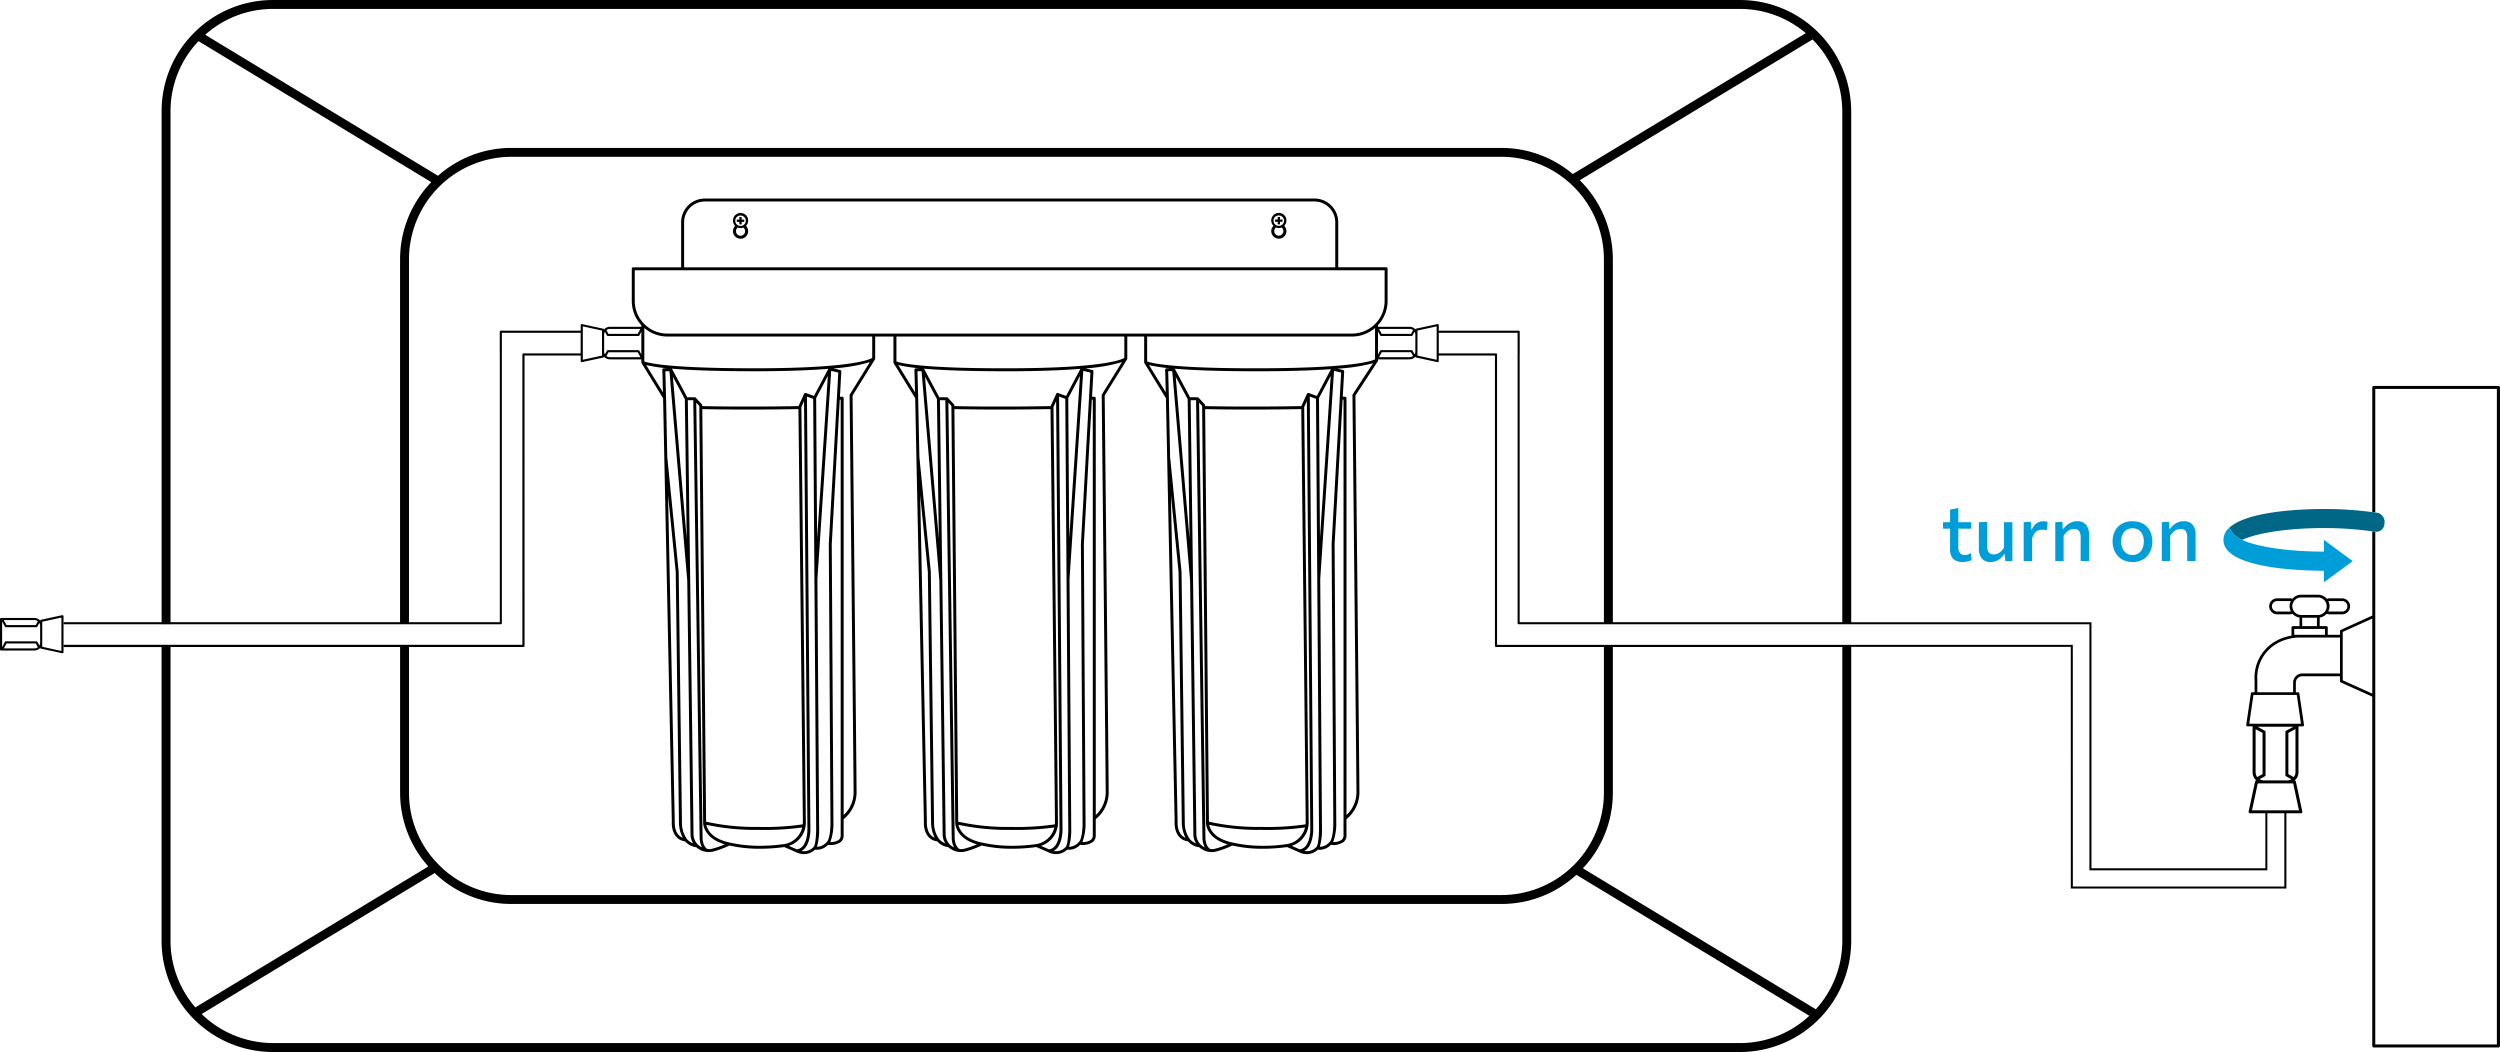 <?xml version="1.0" encoding="UTF-8"?> <svg xmlns="http://www.w3.org/2000/svg" xmlns:xlink="http://www.w3.org/1999/xlink" width="464.338" height="195.39" viewBox="0 0 464.338 195.39"><defs><clipPath id="clip-path"><rect id="Rectangle_42" data-name="Rectangle 42" width="464.338" height="195.39" transform="translate(0 0)" fill="none"></rect></clipPath></defs><g id="XMLID_00000072247258131463272350000015649522127418225814_" clip-path="url(#clip-path)"><path id="Path_674" data-name="Path 674" d="M-53.9,59.938a3.167,3.167,0,0,0,.725.492,4,4,0,0,1-.445-1.841L-54.8-22.636h-1.006c.069,5.191,1.058,79.52,1.058,80.7a2.82,2.82,0,0,0,.842,1.868l0,0S-53.906,59.935-53.9,59.938Z" transform="translate(230.391 96.974)" fill="none"></path><path id="Path_675" data-name="Path 675" d="M-51.339,60.654a15.769,15.769,0,0,0,2.355-.813c-4.019-1.159-4.033-3.885-4.03-4.007l-.715-77.422-.565-.617,1.176,80.784c0,.028-.026,1.623.933,2.131A2.455,2.455,0,0,0-51.339,60.654Z" transform="translate(230.439 96.988)" fill="none"></path><path id="Path_676" data-name="Path 676" d="M-34.179,56.86l-.628-79.329-.493,1.086c.028,2.474.8,72.974.829,76.9a4.557,4.557,0,0,1-3.143,4.6l1.5.651C-34.057,60.479-34.177,56.9-34.179,56.86Z" transform="translate(230.971 96.98)" fill="none"></path><path id="Path_677" data-name="Path 677" d="M-48.146,57.077a24.83,24.83,0,0,0,5.315.608,31.528,31.528,0,0,0,4.818-.32s.007,0,.01,0v0a4.1,4.1,0,0,0,3.329-3.082,52.6,52.6,0,0,1-8.16.447,43.27,43.27,0,0,1-9.641-.945c.159.778.9,2.569,4.318,3.292v0S-48.15,57.076-48.146,57.077Z" transform="translate(230.497 99.409)" fill="none"></path><path id="Path_678" data-name="Path 678" d="M-55.828,59.038a2.867,2.867,0,0,0,1.141.8,3.054,3.054,0,0,1-.491-1.615c0-.672-.324-25.31-.614-47.232L-59.1-27.856h-.758l.13,4.929h0v0L-59.5-11.89l2.118,21.275.606,46.543a5.168,5.168,0,0,0,.933,3.094l-.006.005C-55.842,59.033-55.832,59.032-55.828,59.038Z" transform="translate(230.262 96.808)" fill="none"></path><path id="Path_679" data-name="Path 679" d="M-60.03-28.372h.682a28.218,28.218,0,0,1-3.955-.592L-60.2-23.9l-.11-4.184a.277.277,0,0,1,.078-.2A.273.273,0,0,1-60.03-28.372Z" transform="translate(230.152 96.773)" fill="none"></path><path id="Path_680" data-name="Path 680" d="M-32.713-22.886l.182,26.043,2-30.176Z" transform="translate(231.127 96.835)" fill="none"></path><path id="Path_681" data-name="Path 681" d="M-33.127,60.378c.008-.008.02-.009.028-.017l0-.005c.28-.223.474-1.876.479-3.281l-.555-79.954-1.156-.42.636,80.171c.006.142.115,3.267-1.64,4.227A2.4,2.4,0,0,0-33.127,60.378Z" transform="translate(231.043 96.953)" fill="none"></path><path id="Path_682" data-name="Path 682" d="M-55.936,3.267c-.183-13.82-.332-25.046-.345-25.974l-2.22-4.147Z" transform="translate(230.305 96.84)" fill="none"></path><path id="Path_683" data-name="Path 683" d="M-44.69-20.956c-4.541,0-7.611-.063-8.517-.085l.708,76.629a41.582,41.582,0,0,0,9.688.973,49.362,49.362,0,0,0,8.253-.473,5.739,5.739,0,0,0,.031-.61c-.025-3.819-.757-70.5-.823-76.523C-38.868-20.979-42.033-20.956-44.69-20.956Z" transform="translate(230.474 97.025)" fill="none"></path><path id="Path_684" data-name="Path 684" d="M28.532-40.33v-5.7H-110.743v5.7a6.062,6.062,0,0,0,6.056,6.056H22.477A6.063,6.063,0,0,0,28.532-40.33Z" transform="translate(228.64 96.229)" fill="none"></path><path id="Path_685" data-name="Path 685" d="M-110.019-34.554l.475-.917h-5.648a1.009,1.009,0,0,0-.649.222l.38.7h5.443Z" transform="translate(228.478 96.565)" fill="none"></path><path id="Path_686" data-name="Path 686" d="M-115.193-30.352h5.669l-.5-.925h-5.433l-.387.7,0,0A1,1,0,0,0-115.193-30.352Z" transform="translate(228.478 96.699)" fill="none"></path><path id="Path_687" data-name="Path 687" d="M-115.734-31.452a.2.2,0,0,1,.173-.1h5.667a.2.2,0,0,1,.174.1l.375.691v-4.213l-.377.7a.183.183,0,0,1-.174.095h-5.665a.183.183,0,0,1-.174-.095l-.38-.7a1.241,1.241,0,0,0-.142.554v3.1a1.069,1.069,0,0,0,.14.548Z" transform="translate(228.465 96.581)" fill="none"></path><path id="Path_688" data-name="Path 688" d="M-88.9-27.839c-7.339,0-12.1-.218-15.188-.482a.271.271,0,0,1,.071.074l2.8,5.24h1.392a.274.274,0,0,1,.2.09l1.126,1.23a.271.271,0,0,1,.072.184v.143c1.367.033,8.281.174,17.88,0,0,0,0,0,0-.006l1.036-2.278a.275.275,0,0,1,.346-.144l1.483.539,2.652-5.037c-3.081.252-7.237.434-12.859.449Z" transform="translate(228.853 96.793)" fill="none"></path><path id="Path_689" data-name="Path 689" d="M-78.092-22.886l.181,26.046,2-30.179Z" transform="translate(229.681 96.835)" fill="none"></path><path id="Path_690" data-name="Path 690" d="M-30.774,59.613l-.005-.006c.555-.422.737-2.485.719-3.686L-30.37,4.238-28.6-27.6l-1.323-.319-2.558,38.674.323,46.471a11.29,11.29,0,0,1-.4,3.254,2.388,2.388,0,0,0,1.748-.834A.279.279,0,0,1-30.774,59.613Z" transform="translate(231.131 96.806)" fill="none"></path><path id="Path_691" data-name="Path 691" d="M-102.036,58.074a6.356,6.356,0,0,1-.683-2.845l-.6-46.523-1.424-14.289,1.251,60.7C-103.506,55.241-103.639,57.467-102.036,58.074Z" transform="translate(228.832 97.518)" fill="none"></path><path id="Path_692" data-name="Path 692" d="M-56.657,58.074a6.356,6.356,0,0,1-.683-2.845l-.6-46.523L-59.368-5.586l1.251,60.7C-58.127,55.241-58.26,57.467-56.657,58.074Z" transform="translate(230.277 97.518)" fill="none"></path><path id="Path_693" data-name="Path 693" d="M-63.644-29.474c.7.267,4.524,1.331,21.3,1.266,17.047-.046,20.489-1.593,21.03-1.923V-34.1h-42.33v4.628Z" transform="translate(230.141 96.609)" fill="none"></path><path id="Path_694" data-name="Path 694" d="M-73.6,55.061h-.013v-77.8l-.17-.007L-75.275,4.086l.312,51.664a9.754,9.754,0,0,1-.578,3.671,2.48,2.48,0,0,0,1.581-.413,1.034,1.034,0,0,0,.344-.839c-.008-1.693,0-2.8,0-3.054C-73.617,55.091-73.605,55.081-73.6,55.061Z" transform="translate(229.762 96.971)" fill="none"></path><path id="Path_695" data-name="Path 695" d="M-68.224-29.5a30.525,30.525,0,0,1-6.75,1.16l1.249.3a.276.276,0,0,1,.211.284l-.259,4.675.427.019a.277.277,0,0,1,.264.276v77.41a5.779,5.779,0,0,0,1.848-4.136c0-2.993-.735-73.137-.742-73.846a.281.281,0,0,1,.041-.149Z" transform="translate(229.78 96.756)" fill="none"></path><path id="Path_696" data-name="Path 696" d="M-119.487-35.2a.22.22,0,0,1,.079-.158.194.194,0,0,1,.158-.032l3.955.854a.186.186,0,0,1,.142.142,1.422,1.422,0,0,1,1.092-.49h5.835v-.309A6.574,6.574,0,0,1-110-39.678v-5.977a.275.275,0,0,1,.276-.276h8.891V-54.3a4.412,4.412,0,0,1,4.406-4.406H16.805A4.411,4.411,0,0,1,21.211-54.3v8.371H30.1a.275.275,0,0,1,.276.276v5.977A6.574,6.574,0,0,1,28.6-35.188v.33l.017-.022h5.838a1.422,1.422,0,0,1,1.092.49.186.186,0,0,1,.142-.142l3.955-.854a.194.194,0,0,1,.158.032.22.22,0,0,1,.079.158v1.034H50.5v-.005h4.227a.165.165,0,0,1,.136.07.192.192,0,0,1,.055.133v4.224h-.01V19.985H70.557v-67.4a19.031,19.031,0,0,0-6.39-14.207,19,19,0,0,0-12.648-4.83H-132.362a19.049,19.049,0,0,0-19.016,19.038v67.4h16.865V-29.738h-.01v-4.224a.2.2,0,0,1,.055-.132.163.163,0,0,1,.136-.071h4.226v.005h10.618V-35.2Z" transform="translate(227.346 95.579)" fill="none"></path><path id="Path_697" data-name="Path 697" d="M194.325,14.47a1.969,1.969,0,0,1-.238.941.948.948,0,0,0,.21.051h2.367a.975.975,0,0,0,0-1.95H194.3a1,1,0,0,0-.187.045A2.128,2.128,0,0,1,194.325,14.47Z" transform="translate(238.353 98.126)" fill="none"></path><path id="Path_698" data-name="Path 698" d="M187.224,14.47a1.889,1.889,0,0,1,.237-.916.923.923,0,0,0-.171-.042h-2.367a.975.975,0,1,0,0,1.95h2.367a.9.9,0,0,0,.176-.043A1.962,1.962,0,0,1,187.224,14.47Z" transform="translate(238.03 98.126)" fill="none"></path><path id="Path_699" data-name="Path 699" d="M204.254.341a1.528,1.528,0,0,1-1.592,1.521l-.11-.014V97.086h22.585V-24.668H202.551V-1.714c.157.024.326.041.481.066A1.748,1.748,0,0,1,204.254.341Z" transform="translate(238.623 96.91)" fill="none"></path><path id="Path_700" data-name="Path 700" d="M192.458,16.117a1.628,1.628,0,0,0-.067-3.254H189.27a1.628,1.628,0,0,0-.067,3.254Z" transform="translate(238.147 98.106)" fill="none"></path><path id="Path_701" data-name="Path 701" d="M-28.223,55.061h-.012v-77.8l-.17-.007L-29.894,4.086l.312,51.664a9.775,9.775,0,0,1-.578,3.671,2.486,2.486,0,0,0,1.581-.413,1.034,1.034,0,0,0,.344-.839c-.008-1.693,0-2.8,0-3.054C-28.237,55.091-28.226,55.081-28.223,55.061Z" transform="translate(231.208 96.971)" fill="none"></path><rect id="Rectangle_41" data-name="Rectangle 41" width="2.743" height="1.561" transform="translate(427.595 114.735)" fill="none"></rect><path id="Path_702" data-name="Path 702" d="M-217.4,18.034V21.91l3.56.775v-6.2l-3.56.775Z" transform="translate(225.242 98.221)" fill="none"></path><path id="Path_703" data-name="Path 703" d="M-223.92,20.875h5.664a.183.183,0,0,1,.174.095l.38.7a1.241,1.241,0,0,0,.142-.554v-3.1a1.069,1.069,0,0,0-.14-.548l-.382.69a.2.2,0,0,1-.173.1h-5.668a.2.2,0,0,1-.174-.1l-.52-.96v4.759l.047-.095.475-.886A.183.183,0,0,1-223.92,20.875Z" transform="translate(225.012 98.243)" fill="none"></path><path id="Path_704" data-name="Path 704" d="M-223.814,17.868h5.433l.387-.7,0,0a1.007,1.007,0,0,0-.649-.222h-5.669Z" transform="translate(225.022 98.236)" fill="none"></path><path id="Path_705" data-name="Path 705" d="M-223.82,21.144l-.475.917h5.648A1.009,1.009,0,0,0-218,21.84l-.38-.7h-5.443Z" transform="translate(225.022 98.369)" fill="none"></path><path id="Path_706" data-name="Path 706" d="M193.673,18.523h-5.707v1.093h5.707Z" transform="translate(238.158 98.286)" fill="none"></path><path id="Path_707" data-name="Path 707" d="M16.908,55.061h-.013v-77.8l-.17-.007L15.236,4.086l.312,51.664a9.775,9.775,0,0,1-.578,3.671,2.491,2.491,0,0,0,1.582-.413,1.034,1.034,0,0,0,.344-.839c-.008-1.693,0-2.8,0-3.054C16.9,55.091,16.906,55.081,16.908,55.061Z" transform="translate(232.646 96.971)" fill="none"></path><path id="Path_708" data-name="Path 708" d="M22.345-29.3a33.233,33.233,0,0,1-6.6,1.005l1.034.249a.276.276,0,0,1,.211.284l-.26,4.674.427.019a.277.277,0,0,1,.264.276v77.41a5.779,5.779,0,0,0,1.848-4.136c0-2.993-.735-73.137-.742-73.846a.281.281,0,0,1,.044-.154Z" transform="translate(232.671 96.762)" fill="none"></path><path id="Path_709" data-name="Path 709" d="M33.706-35.931l-3.56.775V-30.5l3.56.775Z" transform="translate(233.13 96.551)" fill="none"></path><path id="Path_710" data-name="Path 710" d="M-22.844-29.5a30.525,30.525,0,0,1-6.75,1.16l1.249.3a.276.276,0,0,1,.211.284l-.259,4.675.427.019a.276.276,0,0,1,.263.276v77.41a5.779,5.779,0,0,0,1.848-4.136c0-2.993-.735-73.137-.742-73.846a.281.281,0,0,1,.041-.149Z" transform="translate(231.226 96.756)" fill="none"></path><path id="Path_711" data-name="Path 711" d="M-11.525,58.074a6.356,6.356,0,0,1-.683-2.845l-.6-46.523L-14.236-5.586l1.251,60.7C-12.995,55.241-13.128,57.467-11.525,58.074Z" transform="translate(231.715 97.518)" fill="none"></path><path id="Path_712" data-name="Path 712" d="M-145.867-61.083-189.1-87.27a18.832,18.832,0,0,0-5.2,13.05V20.647h42.64v-67.4A20.614,20.614,0,0,1-145.867-61.083Z" transform="translate(225.978 94.915)" fill="none"></path><path id="Path_713" data-name="Path 713" d="M181.307,45.469l.99-.548V37.265l-1.289-.69v7.971a1.593,1.593,0,0,0,.29.914C181.307,45.46,181.3,45.464,181.307,45.469Z" transform="translate(237.936 98.861)" fill="none"></path><path id="Path_714" data-name="Path 714" d="M59.36-61.426A20.683,20.683,0,0,1,65.5-46.739v67.4h42.619V-74.211A19.1,19.1,0,0,0,102.6-87.574Z" transform="translate(234.06 94.905)" fill="none"></path><path id="Path_715" data-name="Path 715" d="M-144.822-62.081a20.555,20.555,0,0,1,13.63-5.176H52.689A20.63,20.63,0,0,1,65.95-62.4l43.266-26.166a18.871,18.871,0,0,0-12.23-4.5H-175.489a18.907,18.907,0,0,0-12.576,4.8Z" transform="translate(226.177 94.73)" fill="none"></path><path id="Path_716" data-name="Path 716" d="M-90.07-20.956c-4.541,0-7.611-.063-8.518-.085l.708,76.629a41.582,41.582,0,0,0,9.688.973,49.35,49.35,0,0,0,8.253-.473,5.739,5.739,0,0,0,.031-.61c-.025-3.819-.757-70.5-.823-76.523C-84.247-20.979-87.412-20.956-90.07-20.956Z" transform="translate(229.028 97.025)" fill="none"></path><path id="Path_717" data-name="Path 717" d="M186.674,36.866l1.353-.733h-6.7l1.369.733a.277.277,0,0,1,.149.246V45.1a.277.277,0,0,1-.143.244l-.965.535a1.52,1.52,0,0,0,.778.222h4.37a1.319,1.319,0,0,0,.754-.221l-.967-.536a.277.277,0,0,1-.143-.244V37.111A.281.281,0,0,1,186.674,36.866Z" transform="translate(237.947 98.847)" fill="none"></path><path id="Path_718" data-name="Path 718" d="M-43.521-27.839c-7.339,0-12.1-.218-15.188-.482a.271.271,0,0,1,.071.074l2.8,5.24h1.392a.274.274,0,0,1,.2.09l1.127,1.23a.271.271,0,0,1,.072.184v.143c1.367.033,8.281.174,17.88,0,0,0,0,0,0-.006l1.036-2.278a.276.276,0,0,1,.346-.144l1.483.539,2.652-5.037c-3.082.252-7.239.434-12.859.449Z" transform="translate(230.298 96.793)" fill="none"></path><path id="Path_719" data-name="Path 719" d="M29.544-30.573l0,0-.387-.7H23.727l-.5.925H28.9A1.014,1.014,0,0,0,29.544-30.573Z" transform="translate(232.909 96.699)" fill="none"></path><path id="Path_720" data-name="Path 720" d="M14.358,59.613l-.005-.006c.555-.422.737-2.485.72-3.686L14.762,4.237l1.766-31.842L15.2-27.924,12.646,10.75l.323,46.471a11.29,11.29,0,0,1-.4,3.254,2.388,2.388,0,0,0,1.748-.834A.251.251,0,0,1,14.358,59.613Z" transform="translate(232.569 96.806)" fill="none"></path><path id="Path_721" data-name="Path 721" d="M29.164-34.554l.38-.7a1.007,1.007,0,0,0-.649-.222H23.246l.475.917h5.443Z" transform="translate(232.91 96.565)" fill="none"></path><path id="Path_722" data-name="Path 722" d="M12.005,60.378c.008-.008.02-.009.028-.017l0-.005c.28-.223.473-1.876.479-3.281l-.555-79.954L10.8-23.3l.636,80.171c.006.142.115,3.267-1.64,4.228A2.408,2.408,0,0,0,12.005,60.378Z" transform="translate(232.481 96.953)" fill="none"></path><path id="Path_723" data-name="Path 723" d="M29.977-34.411a1.248,1.248,0,0,0-.142-.554l-.38.7a.183.183,0,0,1-.174.095H23.616a.183.183,0,0,1-.174-.095l-.4-.741v4.287l.4-.728a.2.2,0,0,1,.174-.1h5.667a.2.2,0,0,1,.173.1l.382.69a1.069,1.069,0,0,0,.14-.548v-3.1Z" transform="translate(232.903 96.58)" fill="none"></path><path id="Path_724" data-name="Path 724" d="M-6.207,60.654a15.728,15.728,0,0,0,2.355-.813c-4.019-1.159-4.033-3.885-4.03-4.007L-8.6-21.588l-.565-.617L-7.987,58.58c0,.028-.026,1.623.933,2.131A2.457,2.457,0,0,0-6.207,60.654Z" transform="translate(231.877 96.988)" fill="none"></path><path id="Path_725" data-name="Path 725" d="M-8.771,59.938a3.138,3.138,0,0,0,.725.492,4,4,0,0,1-.445-1.841L-9.673-22.636h-1.006c.069,5.191,1.058,79.52,1.058,80.7a2.82,2.82,0,0,0,.842,1.868l0,0S-8.774,59.935-8.771,59.938Z" transform="translate(231.829 96.974)" fill="none"></path><path id="Path_726" data-name="Path 726" d="M-10.7,59.038a2.867,2.867,0,0,0,1.141.8,3.054,3.054,0,0,1-.491-1.615c0-.672-.324-25.311-.614-47.232l-3.308-38.851h-.758l.131,4.929h0v0l.227,11.035,2.119,21.275.606,46.543a5.168,5.168,0,0,0,.933,3.094l-.006.005C-10.71,59.033-10.7,59.032-10.7,59.038Z" transform="translate(231.7 96.808)" fill="none"></path><path id="Path_727" data-name="Path 727" d="M-3.014,57.077a24.83,24.83,0,0,0,5.315.608,29.43,29.43,0,0,0,4.818-.32s.007,0,.01,0v0a4.1,4.1,0,0,0,3.329-3.082,52.6,52.6,0,0,1-8.16.447,43.249,43.249,0,0,1-9.64-.945c.159.778.9,2.569,4.317,3.292v0S-3.018,57.076-3.014,57.077Z" transform="translate(231.935 99.409)" fill="none"></path><path id="Path_728" data-name="Path 728" d="M10.953,56.86l-.628-79.329-.493,1.086c.028,2.474.8,72.974.829,76.9a4.558,4.558,0,0,1-3.143,4.6l1.5.65C11.075,60.478,10.955,56.9,10.953,56.86Z" transform="translate(232.409 96.98)" fill="none"></path><path id="Path_729" data-name="Path 729" d="M-120.089-35.931v6.2l3.56-.775v-4.652Z" transform="translate(228.343 96.551)" fill="none"></path><path id="Path_730" data-name="Path 730" d="M189.346,20.076a8.774,8.774,0,0,0-4.214,1.025,7.266,7.266,0,0,0-3.813,6.814v2.33h6.648v-1.79a1.7,1.7,0,0,1,1.7-1.7h7V20.076h-7.327Z" transform="translate(237.946 98.335)" fill="none"></path><path id="Path_731" data-name="Path 731" d="M179.864,35.758h9.609l-.78-5.351h-8.049Z" transform="translate(237.9 98.665)" fill="none"></path><path id="Path_732" data-name="Path 732" d="M-15.173-28.089a.277.277,0,0,1,.078-.2.275.275,0,0,1,.2-.084h.682a28.218,28.218,0,0,1-3.955-.592l3.108,5.06Z" transform="translate(231.59 96.773)" fill="none"></path><path id="Path_733" data-name="Path 733" d="M186.908,37.264v7.657l1,.555v-.015a1.464,1.464,0,0,0,.312-.914V36.552Z" transform="translate(238.124 98.86)" fill="none"></path><path id="Path_734" data-name="Path 734" d="M196.7,19.14v8.984l5.484,2.474V16.665Z" transform="translate(238.436 98.227)" fill="none"></path><path id="Path_735" data-name="Path 735" d="M187.881,65.06H154.829V19.367H109.99V19.36H48.823a.2.2,0,0,1-.2-.181V-30.749h0v-4.02H44.6v-.006H33.983v3.829H44.608a.2.2,0,0,1,.2.2V23.181h65.186v.007h41.749l.008,44.879h39.285v-13.6h-3.152V65.06Z" transform="translate(233.252 96.588)" fill="none"></path><path id="Path_736" data-name="Path 736" d="M-146.421,62.545a20.492,20.492,0,0,1-5.244-13.731V21.783H-194.3V76.329a18.957,18.957,0,0,0,4.611,12.392Z" transform="translate(225.978 98.39)" fill="none"></path><path id="Path_737" data-name="Path 737" d="M66.636,62.8a20.509,20.509,0,0,1-13.926,5.412H-131.171a20.47,20.47,0,0,1-14.249-5.74l-43.285,26.185a19.07,19.07,0,0,0,13.237,5.394H97.006a18.85,18.85,0,0,0,12.9-5.067Z" transform="translate(226.156 99.686)" fill="none"></path><path id="Path_738" data-name="Path 738" d="M-129.978,23.5a.172.172,0,0,1-.127.067h-21.272V50.6a18.865,18.865,0,0,0,5.459,13.34,18.862,18.862,0,0,0,13.558,5.7H51.52A19.035,19.035,0,0,0,70.558,50.6V23.565H50.5a.172.172,0,0,1-.127-.067.2.2,0,0,1-.06-.14V-30.572H39.885v1.023a.194.194,0,0,1-.079.158.18.18,0,0,1-.127.047h-.032L35.691-30.2a.24.24,0,0,1-.142-.158,1.422,1.422,0,0,1-1.092.49h-.21v.009H28.6v.21a.277.277,0,0,1-.044.151L24.4-23.13c.03,2.8.742,70.819.742,73.768a6.41,6.41,0,0,1-2.4,4.905c0,.344-.007,1.408,0,2.986a1.579,1.579,0,0,1-.535,1.259,3.4,3.4,0,0,1-2.362.525,2.92,2.92,0,0,1-2.421.9,2.942,2.942,0,0,1-2.048.82,3.072,3.072,0,0,1-1.151-.216L11.72,60.723a34.2,34.2,0,0,1-4.833.314,25.219,25.219,0,0,1-5.347-.6,16.948,16.948,0,0,1-3.081,1.133A3.467,3.467,0,0,1-4.6,60.762a3.4,3.4,0,0,1-2.1-1.1c-2.14-.271-2.55-2.5-2.464-3.657L-10.79-22.639l-4-6.513a.273.273,0,0,1-.041-.144V-34.1h-3.136v4.112a.277.277,0,0,1-.041.145l-4.156,6.711c.029,2.745.742,70.821.742,73.772a6.413,6.413,0,0,1-2.4,4.905c0,.344-.006,1.408,0,2.986a1.579,1.579,0,0,1-.535,1.259,3.4,3.4,0,0,1-2.362.525,2.921,2.921,0,0,1-2.421.9,2.942,2.942,0,0,1-2.048.82,3.072,3.072,0,0,1-1.151-.216l-2.509-1.092a33.345,33.345,0,0,1-4.834.314,25.244,25.244,0,0,1-5.348-.6,16.948,16.948,0,0,1-3.081,1.133,3.465,3.465,0,0,1-3.063-.806,3.407,3.407,0,0,1-2.1-1.1c-2.14-.271-2.55-2.5-2.464-3.657L-57.36-22.639l-4-6.513a.272.272,0,0,1-.04-.144V-34.1h-3.392v4.112a.277.277,0,0,1-.041.145l-4.157,6.711c.029,2.745.742,70.821.742,73.772a6.41,6.41,0,0,1-2.4,4.905c0,.344-.007,1.408,0,2.986a1.579,1.579,0,0,1-.535,1.259,3.4,3.4,0,0,1-2.362.525,2.922,2.922,0,0,1-2.421.9,2.942,2.942,0,0,1-2.048.82,3.072,3.072,0,0,1-1.151-.216l-2.509-1.092a33.772,33.772,0,0,1-4.834.314,25.244,25.244,0,0,1-5.348-.6,16.948,16.948,0,0,1-3.081,1.133A3.462,3.462,0,0,1-98,60.762a3.407,3.407,0,0,1-2.1-1.1c-2.14-.271-2.55-2.5-2.464-3.657l-1.622-78.646-4-6.513a.273.273,0,0,1-.041-.144v-.561h-5.625v-.009h-.211a1.424,1.424,0,0,1-1.092-.49.235.235,0,0,1-.142.158l-3.955.854h-.032a.18.18,0,0,1-.127-.047.2.2,0,0,1-.079-.158v-1.023h-10.43V23.356A.19.19,0,0,1-129.978,23.5Z" transform="translate(227.346 96.609)" fill="none"></path><path id="Path_739" data-name="Path 739" d="M187.406,46.331h-5.974l-1.07,4.994h8.717l-1.07-4.994Z" transform="translate(237.916 99.172)" fill="none"></path><path id="Path_740" data-name="Path 740" d="M65.482,21.783V48.814a20.49,20.49,0,0,1-5.56,14.077l43.264,26.177A18.9,18.9,0,0,0,108.1,76.33V21.784H65.482Z" transform="translate(234.078 98.39)" fill="none"></path><path id="Path_741" data-name="Path 741" d="M-79.558,56.86l-.629-79.328-.493,1.086c.028,2.474.8,72.974.828,76.9A4.556,4.556,0,0,1-83,60.124l1.5.651C-79.436,60.479-79.556,56.9-79.558,56.86Z" transform="translate(229.525 96.98)" fill="none"></path><path id="Path_742" data-name="Path 742" d="M-76.153,59.613l-.005-.006c.555-.422.737-2.485.719-3.686l-.311-51.683L-73.984-27.6l-1.323-.319-2.558,38.678.323,46.467a11.289,11.289,0,0,1-.4,3.254,2.388,2.388,0,0,0,1.748-.834A.239.239,0,0,1-76.153,59.613Z" transform="translate(229.686 96.806)" fill="none"></path><path id="Path_743" data-name="Path 743" d="M-93.525,57.077a24.83,24.83,0,0,0,5.315.608,32.882,32.882,0,0,0,4.818-.32s.007,0,.01,0v0a4.1,4.1,0,0,0,3.328-3.082,52.6,52.6,0,0,1-8.16.447,43.261,43.261,0,0,1-9.641-.945c.159.778.9,2.569,4.317,3.292v0C-93.534,57.079-93.529,57.076-93.525,57.077Z" transform="translate(229.051 99.409)" fill="none"></path><path id="Path_744" data-name="Path 744" d="M-91.666-53.611a1.441,1.441,0,0,1-.527-.1.8.8,0,0,0-.329.666.856.856,0,0,0,.856.856.852.852,0,0,0,.834-.856.805.805,0,0,0-.327-.663A1.364,1.364,0,0,1-91.666-53.611Z" transform="translate(229.221 95.984)" fill="none"></path><path id="Path_745" data-name="Path 745" d="M-78.506,60.378c.008-.008.02-.009.028-.017l0-.005c.289-.229.473-1.882.479-3.281l-.555-79.954-1.156-.42.636,80.171c.006.142.115,3.267-1.641,4.227A2.4,2.4,0,0,0-78.506,60.378Z" transform="translate(229.597 96.953)" fill="none"></path><path id="Path_746" data-name="Path 746" d="M-91.684-53.947a.981.981,0,0,0,.992-.969.981.981,0,0,0-.992-.969.962.962,0,0,0-.969.969A.963.963,0,0,0-91.684-53.947Zm-.682-1.179h.482V-55.6h.423v.474h.474v.423h-.474v.474h-.423V-54.7h-.482Z" transform="translate(229.217 95.915)" fill="none"></path><path id="Path_747" data-name="Path 747" d="M-109.023-35.637v6.212c.7.263,4.517,1.309,21.3,1.267,17.047-.046,20.489-1.593,21.029-1.923v-3.971h-38.05A6.585,6.585,0,0,1-109.023-35.637Z" transform="translate(228.695 96.56)" fill="none"></path><path id="Path_748" data-name="Path 748" d="M-101.315,3.265c-.183-13.819-.332-25.044-.345-25.972l-2.22-4.147Z" transform="translate(228.859 96.84)" fill="none"></path><path id="Path_749" data-name="Path 749" d="M-96.718,60.654a15.811,15.811,0,0,0,2.355-.813c-4.019-1.159-4.033-3.885-4.03-4.007l-.715-77.422-.565-.617L-98.5,58.58c0,.028-.026,1.623.932,2.131A2.461,2.461,0,0,0-96.718,60.654Z" transform="translate(228.993 96.988)" fill="none"></path><path id="Path_750" data-name="Path 750" d="M-101.207,59.038a2.867,2.867,0,0,0,1.141.8,3.054,3.054,0,0,1-.491-1.615c0-.672-.324-25.312-.614-47.235l-3.308-38.849h-.758l.131,4.929h0v0l.227,11.038,2.118,21.271.606,46.543a5.155,5.155,0,0,0,.934,3.094l-.006.005C-101.221,59.033-101.212,59.032-101.207,59.038Z" transform="translate(228.816 96.808)" fill="none"></path><path id="Path_751" data-name="Path 751" d="M-99.282,59.938a3.145,3.145,0,0,0,.724.492A3.986,3.986,0,0,1-99,58.589l-1.183-81.225h-1.006c.069,5.191,1.058,79.52,1.058,80.7a2.82,2.82,0,0,0,.842,1.868l0,0S-99.285,59.935-99.282,59.938Z" transform="translate(228.945 96.974)" fill="none"></path><path id="Path_752" data-name="Path 752" d="M-105.409-28.372h.682a28.218,28.218,0,0,1-3.955-.592l3.108,5.06-.11-4.184a.277.277,0,0,1,.078-.2A.273.273,0,0,1-105.409-28.372Z" transform="translate(228.706 96.773)" fill="none"></path><path id="Path_753" data-name="Path 753" d="M2.788-28.159c16.888-.045,20.436-1.356,21.03-1.658v-5.82a6.572,6.572,0,0,1-4.28,1.584h-38.05v4.629C-17.817-29.158-13.993-28.094,2.788-28.159Z" transform="translate(231.579 96.56)" fill="none"></path><path id="Path_754" data-name="Path 754" d="M.442-20.956c-4.541,0-7.611-.063-8.518-.085l.708,76.629a41.582,41.582,0,0,0,9.688.973,49.35,49.35,0,0,0,8.253-.473,5.739,5.739,0,0,0,.031-.61c-.025-3.819-.757-70.5-.823-76.523C6.264-20.979,3.1-20.956.442-20.956Z" transform="translate(231.912 97.025)" fill="none"></path><path id="Path_755" data-name="Path 755" d="M15.227-58.413H-98.006a3.858,3.858,0,0,0-3.854,3.854v8.371H19.083v-8.371A3.859,3.859,0,0,0,15.227-58.413ZM-89.971-52.9a1.4,1.4,0,0,1-1.4,1.4,1.408,1.408,0,0,1-1.419-1.4,1.38,1.38,0,0,1,.415-.976,1.414,1.414,0,0,1-.415-1.006,1.408,1.408,0,0,1,1.419-1.4,1.4,1.4,0,0,1,1.4,1.4,1.423,1.423,0,0,1-.4.995A1.459,1.459,0,0,1-89.971-52.9Zm99.977-.013a1.4,1.4,0,0,1-1.4,1.4,1.408,1.408,0,0,1-1.419-1.4,1.38,1.38,0,0,1,.415-.976,1.414,1.414,0,0,1-.415-1.006,1.408,1.408,0,0,1,1.419-1.4,1.4,1.4,0,0,1,1.4,1.4,1.423,1.423,0,0,1-.4.995A1.459,1.459,0,0,1,10.006-52.912Z" transform="translate(228.924 95.835)" fill="none"></path><path id="Path_756" data-name="Path 756" d="M15.46-28.23c-3.077.217-7.224.374-12.827.389l-1.022,0c-7.339,0-12.1-.218-15.188-.482a.287.287,0,0,1,.071.074l2.8,5.24h1.392a.274.274,0,0,1,.2.09l1.127,1.23a.271.271,0,0,1,.072.184v.143c1.367.033,8.281.174,17.88,0,0,0,0,0,0-.006l1.036-2.278a.276.276,0,0,1,.346-.144l1.483.539Z" transform="translate(231.736 96.793)" fill="none"></path><path id="Path_757" data-name="Path 757" d="M12.419-22.886,12.6,3.157l2-30.176Z" transform="translate(232.565 96.835)" fill="none"></path><path id="Path_758" data-name="Path 758" d="M5.224-53.624a1.441,1.441,0,0,1-.527-.1.8.8,0,0,0-.329.666.856.856,0,0,0,.856.856.851.851,0,0,0,.834-.856.805.805,0,0,0-.327-.663A1.364,1.364,0,0,1,5.224-53.624Z" transform="translate(232.308 95.984)" fill="none"></path><path id="Path_759" data-name="Path 759" d="M5.206-53.96a.981.981,0,0,0,.992-.969.981.981,0,0,0-.992-.969.962.962,0,0,0-.969.969A.963.963,0,0,0,5.206-53.96ZM4.524-55.14h.482v-.474h.423v.474H5.9v.423H5.429v.474H5.006v-.474H4.524Z" transform="translate(232.304 95.915)" fill="none"></path><path id="Path_760" data-name="Path 760" d="M-10.8,3.268c-.183-13.82-.332-25.046-.345-25.975l-2.22-4.147Z" transform="translate(231.743 96.84)" fill="none"></path><path id="Path_761" data-name="Path 761" d="M-91.893-54.24h.423v-.474H-91v-.422h-.474v-.474h-.423v.474h-.482v.422h.482Z" transform="translate(229.226 95.924)"></path><path id="Path_762" data-name="Path 762" d="M-91.648-56.343a1.408,1.408,0,0,0-1.419,1.4,1.412,1.412,0,0,0,.415,1.006,1.375,1.375,0,0,0-.415.976,1.408,1.408,0,0,0,1.419,1.4,1.4,1.4,0,0,0,1.4-1.4,1.455,1.455,0,0,0-.4-.987,1.425,1.425,0,0,0,.4-.995A1.4,1.4,0,0,0-91.648-56.343Zm-.023.473a.981.981,0,0,1,.992.969.981.981,0,0,1-.992.969.962.962,0,0,1-.969-.969A.963.963,0,0,1-91.671-55.87Zm.023,3.762a.856.856,0,0,1-.856-.856.8.8,0,0,1,.329-.666,1.416,1.416,0,0,0,.527.1,1.364,1.364,0,0,0,.507-.1.8.8,0,0,1,.327.663A.851.851,0,0,1-91.648-52.108Z" transform="translate(229.204 95.9)"></path><path id="Path_763" data-name="Path 763" d="M5-54.253H5.42v-.474h.474v-.422H5.42v-.474H5v.474H4.515v.422H5Z" transform="translate(232.313 95.923)"></path><path id="Path_764" data-name="Path 764" d="M5.242-56.356a1.408,1.408,0,0,0-1.419,1.4,1.412,1.412,0,0,0,.415,1.006,1.375,1.375,0,0,0-.415.976,1.408,1.408,0,0,0,1.419,1.4,1.4,1.4,0,0,0,1.4-1.4,1.457,1.457,0,0,0-.4-.987,1.425,1.425,0,0,0,.4-.995A1.4,1.4,0,0,0,5.242-56.356Zm-.023.473a.981.981,0,0,1,.992.969.981.981,0,0,1-.992.969.962.962,0,0,1-.969-.969A.963.963,0,0,1,5.219-55.883Zm.023,3.762a.856.856,0,0,1-.856-.856.8.8,0,0,1,.329-.666,1.416,1.416,0,0,0,.527.1,1.364,1.364,0,0,0,.507-.1.8.8,0,0,1,.327.663A.851.851,0,0,1,5.242-52.121Z" transform="translate(232.291 95.9)"></path><path id="Path_765" data-name="Path 765" d="M-213.276,16.1a.18.18,0,0,0-.127-.047h-.032l-3.955.854a.239.239,0,0,0-.142.158,1.422,1.422,0,0,0-1.092-.49h-.21v-.009h-5.8c-.006,0-.009.008-.015.009h-.165c-.032,0-.063,0-.079.032a.157.157,0,0,0-.11.158v5.652a.2.2,0,0,0,.2.2h6.175a1.422,1.422,0,0,0,1.092-.49.186.186,0,0,0,.142.142l3.955.854a.194.194,0,0,0,.158-.032.22.22,0,0,0,.079-.158V16.258A.192.192,0,0,0-213.276,16.1Zm-11.281,5.792-.047.095V17.228l.52.96a.2.2,0,0,0,.174.1h5.668a.2.2,0,0,0,.173-.1l.382-.69a1.069,1.069,0,0,1,.14.548v3.1a1.262,1.262,0,0,1-.142.554l-.38-.7a.183.183,0,0,0-.174-.095h-5.664a.183.183,0,0,0-.174.095Zm6.582-4.7,0,0-.387.7h-5.433l-.5-.925h5.669A1.017,1.017,0,0,1-217.975,17.192Zm-.649,5.031h-5.648l.475-.917h5.443l.38.7A1.006,1.006,0,0,1-218.624,22.224Zm5.031.475-3.56-.775V17.273l3.56-.775Z" transform="translate(225 98.207)"></path><path id="Path_766" data-name="Path 766" d="M238.684-23H215.541a.3.3,0,0,0-.29.29V.439c.185.026.376.048.557.076V-22.438h22.585V99.316H215.808V4.078c-.179-.028-.375-.048-.557-.074V19.656l-5.841,2.653a.242.242,0,0,0-.156.223v.692H206.98V21.885a.271.271,0,0,0-.267-.267h-1.226V20.035a2.255,2.255,0,0,0,1.293-.713l0,0a1.482,1.482,0,0,0,.5.1h2.367a1.484,1.484,0,0,0,0-2.968h-2.367a1.449,1.449,0,0,0-.479.092l-.006-.008a2.1,2.1,0,0,0-1.627-.757h-3.121a2.1,2.1,0,0,0-1.627.757l0,0a1.459,1.459,0,0,0-.467-.088h-2.367a1.484,1.484,0,1,0,0,2.968h2.367a1.494,1.494,0,0,0,.492-.095,2.255,2.255,0,0,0,1.293.713v1.583h-1.226a.271.271,0,0,0-.267.267v1.5a8.865,8.865,0,0,0-2.779.931,7.749,7.749,0,0,0-4.077,7.26V33.9h-.435a.227.227,0,0,0-.246.2l-.87,5.841a.268.268,0,0,0,.067.2.2.2,0,0,0,.179.09h.936v8.494a2.083,2.083,0,0,0,.691,1.56.241.241,0,0,0-.223.179l-1.2,5.574a.213.213,0,0,0,.067.223.266.266,0,0,0,.2.111h2.839V66.593h-32.3V20.9H118.47V-73.983A20.769,20.769,0,0,0,112-89a20.548,20.548,0,0,0-14.2-5.675H-174.677a20.611,20.611,0,0,0-14.55,6,20.5,20.5,0,0,0-6.121,14.693V20.884h-18.213v.384h18.213v.011h1.656v-.011h61.341a.2.2,0,0,0,.2-.181V-28.84h0v-4.02h4.022v-.006h10.614v3.829h-10.624a.2.2,0,0,0-.2.2V25.089h-85.229V25.5h18.213V80.042a20.621,20.621,0,0,0,5.485,14.031,20.74,20.74,0,0,0,15.186,6.64H97.8a20.654,20.654,0,0,0,20.672-20.671V25.472h40.781l.008,44.879H199.3V56.377h2.689a.31.31,0,0,0,.223-.111.258.258,0,0,0,.044-.223l-1.2-5.574a.241.241,0,0,0-.223-.179,2,2,0,0,0,.713-1.56v-.294h0V40.267h0v-.03h.758a.217.217,0,0,0,.2-.09.273.273,0,0,0,.067-.2l-.87-5.841a.243.243,0,0,0-.246-.2h-.4v-1.79a1.2,1.2,0,0,1,1.194-1.194h7v.934a.269.269,0,0,0,.156.223l5.841,2.63V99.586a.3.3,0,0,0,.29.29h23.143a.3.3,0,0,0,.29-.29V-22.706A.291.291,0,0,0,238.684-23ZM209.654,16.958a.975.975,0,0,1,0,1.95h-2.367a1.009,1.009,0,0,1-.21-.051,1.969,1.969,0,0,0,.238-.941A2.135,2.135,0,0,0,207.1,17a.93.93,0,0,1,.187-.045h2.367Zm-12.067,1.951a.975.975,0,0,1,0-1.95h2.367a.923.923,0,0,1,.171.042,1.889,1.889,0,0,0-.237.916,1.977,1.977,0,0,0,.241.949.978.978,0,0,1-.176.043h-2.366Zm2.815-.993a1.641,1.641,0,0,1,1.65-1.627h3.121a1.628,1.628,0,0,1,.067,3.254h-3.256A1.643,1.643,0,0,1,200.4,17.917Zm1.828,2.14h2.743v1.561h-2.743ZM200.76,22.13h5.707v1.093H200.76Zm-1.505,27.38.967.536a1.317,1.317,0,0,1-.754.221H195.1a1.517,1.517,0,0,1-.778-.222l.965-.535a.277.277,0,0,0,.143-.244V41.28a.277.277,0,0,0-.149-.246l-1.369-.733h6.7l-1.353.733a.284.284,0,0,0-.145.246v7.987A.281.281,0,0,0,199.254,49.51Zm-5.673-.782V40.757l1.289.69V49.1l-.99.548s0-.008-.008-.008A1.584,1.584,0,0,1,193.581,48.728ZM116.815-73.984V20.883H74.2v-67.4A20.683,20.683,0,0,0,68.056-61.2l43.236-26.147A19.1,19.1,0,0,1,116.815-73.984ZM97.8-93.022a18.871,18.871,0,0,1,12.23,4.5L66.762-62.352A20.628,20.628,0,0,0,53.5-67.206H-130.379a20.545,20.545,0,0,0-13.63,5.176l-43.243-26.192a18.909,18.909,0,0,1,12.576-4.8H97.8ZM-193.691,20.883V-73.984a18.834,18.834,0,0,1,5.2-13.05l43.233,26.187a20.619,20.619,0,0,0-5.8,14.336v67.4h-42.64Zm65.568-54.146v-.005h-4.227a.163.163,0,0,0-.136.071.2.2,0,0,0-.055.132v4.224h.01V20.884H-149.4v-67.4a19.049,19.049,0,0,1,19.016-19.038H53.5a19.007,19.007,0,0,1,12.648,4.83,19.038,19.038,0,0,1,6.39,14.207v67.4H56.891V-28.841h.01v-4.224a.2.2,0,0,0-.055-.133.165.165,0,0,0-.136-.07H52.484v.005H41.866V-34.3a.22.22,0,0,0-.079-.158.194.194,0,0,0-.158-.032l-3.955.854a.186.186,0,0,0-.142.142,1.422,1.422,0,0,0-1.092-.49H30.6l-.017.022v-.33A6.574,6.574,0,0,0,32.36-38.78v-5.977a.275.275,0,0,0-.276-.276H23.194V-53.4a4.412,4.412,0,0,0-4.406-4.406H-94.447A4.411,4.411,0,0,0-98.853-53.4v8.371h-8.891a.275.275,0,0,0-.276.276v5.977a6.574,6.574,0,0,0,1.775,4.491v.309h-5.835a1.424,1.424,0,0,0-1.092.49.186.186,0,0,0-.142-.142l-3.955-.854a.194.194,0,0,0-.158.032.22.22,0,0,0-.079.158v1.034h-10.618ZM37.911-29.408v-3.876l3.56-.775v6.2l-3.56-.775ZM26.576,52.568A5.774,5.774,0,0,1,24.728,56.7v-77.41a.277.277,0,0,0-.264-.276L24.037-21l.259-4.675a.277.277,0,0,0-.21-.284l-1.034-.249a33.149,33.149,0,0,0,6.6-1.005l-3.772,5.782a.27.27,0,0,0-.044.154C25.841-20.571,26.576,49.574,26.576,52.568Zm-2.4,7.894a1.033,1.033,0,0,1-.344.839,2.481,2.481,0,0,1-1.582.413,9.773,9.773,0,0,0,.578-3.671L22.519,6.377l1.488-26.828.17.007v77.8h.013c0,.021-.013.03-.013.054C24.175,57.664,24.169,58.768,24.177,60.461ZM-7.887-2.747l1.424,14.292.6,46.523a6.362,6.362,0,0,0,.683,2.845c-1.6-.607-1.469-2.832-1.461-2.961ZM-19.994,52.568A5.774,5.774,0,0,1-21.842,56.7v-77.41a.276.276,0,0,0-.263-.276L-22.532-21l.259-4.675a.277.277,0,0,0-.211-.284l-1.249-.3a30.525,30.525,0,0,0,6.75-1.16l-3.713,5.994a.278.278,0,0,0-.041.149C-20.729-20.571-19.994,49.574-19.994,52.568Zm-2.4,7.894a1.036,1.036,0,0,1-.344.839,2.48,2.48,0,0,1-1.581.413,9.773,9.773,0,0,0,.578-3.671l-.312-51.664,1.488-26.828.17.007v77.8h.012c0,.021-.013.03-.013.054C-22.4,57.664-22.4,58.768-22.393,60.461ZM-54.456-2.747l1.424,14.292.6,46.523a6.362,6.362,0,0,0,.683,2.845c-1.6-.607-1.469-2.832-1.461-2.961Zm27.505-17.983,2.176-4.133-2,30.176Zm-.408-.409-1.483-.539a.278.278,0,0,0-.346.144l-1.036,2.278s0,0,0,.006c-9.6.176-16.513.035-17.88,0v-.143a.276.276,0,0,0-.072-.184L-49.3-20.8a.277.277,0,0,0-.2-.09H-50.9l-2.8-5.24a.257.257,0,0,0-.071-.074c3.085.264,7.849.482,15.188.482l1.022,0c5.622-.015,9.778-.2,12.859-.449Zm-2.091,79.574a49.374,49.374,0,0,1-8.253.473,41.645,41.645,0,0,1-9.688-.973L-48.1-18.695c.907.022,3.977.085,8.517.085,2.657,0,5.822-.023,9.338-.087.066,6.021.8,72.7.823,76.523A5.479,5.479,0,0,1-29.449,58.435ZM-51.34-20.546c.012.928.162,12.154.345,25.974l-2.564-30.121Zm-4.068-1.264-3.108-5.06a27.922,27.922,0,0,0,3.955.592h-.682a.277.277,0,0,0-.2.084.277.277,0,0,0-.078.2Zm3.531,79.867-.606-46.543L-54.6-9.761-54.828-20.8v0h0l-.13-4.929h.758l3.308,38.851c.29,21.923.614,46.561.614,47.232a3.057,3.057,0,0,0,.491,1.615,2.836,2.836,0,0,1-1.141-.8c-.005-.006-.014-.005-.02-.011l.006-.005A5.131,5.131,0,0,1-51.876,58.057Zm2.149,2.3c0-1.177-.989-75.507-1.058-80.7h1.006L-48.6,60.883a3.993,3.993,0,0,0,.445,1.841,3.167,3.167,0,0,1-.725-.492s-.008,0-.011-.005l0,0A2.826,2.826,0,0,1-49.727,60.356Zm2.615,2.663c-.958-.508-.933-2.1-.933-2.131L-49.221-19.9l.565.617.715,77.422c0,.122.011,2.849,4.03,4.007a15.846,15.846,0,0,1-2.355.813A2.452,2.452,0,0,1-47.112,63.019Zm-.23-4.506a43.253,43.253,0,0,0,9.641.945,52.617,52.617,0,0,0,8.16-.447,4.1,4.1,0,0,1-3.329,3.082v0s-.007,0-.01,0a31.529,31.529,0,0,1-4.818.32,24.908,24.908,0,0,1-5.315-.608s-.007,0-.011,0v0C-46.447,61.083-47.183,59.291-47.342,58.513Zm18.475-.691c-.026-3.93-.8-74.43-.829-76.9l.493-1.086.628,79.329c0,.037.122,3.62-1.943,3.915l-1.5-.651A4.557,4.557,0,0,0-28.867,57.822Zm.846,1.325-.636-80.171,1.156.42.555,79.954c-.005,1.4-.2,3.058-.479,3.281l0,.005c-.008.007-.02.008-.028.017a2.409,2.409,0,0,1-2.213.721C-27.906,62.414-28.015,59.289-28.021,59.147Zm1.626.2-.323-46.471L-24.16-25.8l1.323.319L-24.6,6.365l.311,51.683c.017,1.2-.164,3.264-.719,3.686l.005.006a.243.243,0,0,0-.043.029A2.391,2.391,0,0,1-26.8,62.6,11.311,11.311,0,0,0-26.395,59.349ZM-16.537-28.2c-.541.331-3.983,1.878-21.03,1.923-16.777.065-20.6-1-21.3-1.266v-4.628h42.33V-28.2Zm-84.875-4.522a6.063,6.063,0,0,1-6.056-6.056v-5.7H31.808v5.7a6.063,6.063,0,0,1-6.055,6.056Zm34.593,85.292A5.774,5.774,0,0,1-68.667,56.7v-77.41a.277.277,0,0,0-.264-.276L-69.358-21l.259-4.675a.277.277,0,0,0-.211-.284l-1.249-.3a30.525,30.525,0,0,0,6.75-1.16l-3.713,5.994a.278.278,0,0,0-.041.149C-67.553-20.571-66.819,49.574-66.819,52.568Zm-2.4,7.894a1.033,1.033,0,0,1-.344.839,2.48,2.48,0,0,1-1.581.413,9.751,9.751,0,0,0,.578-3.671l-.312-51.664,1.488-26.828.17.007v77.8h.013c0,.021-.013.03-.013.054C-69.22,57.664-69.226,58.768-69.218,60.461ZM-101.282-2.744l1.424,14.289.6,46.523a6.362,6.362,0,0,0,.683,2.845c-1.6-.607-1.469-2.832-1.461-2.961Zm-11.874-29.765a1.248,1.248,0,0,1,.142-.554l.38.7a.183.183,0,0,0,.174.095h5.665a.183.183,0,0,0,.174-.095l.377-.7v4.213l-.375-.691a.2.2,0,0,0-.174-.1h-5.667a.2.2,0,0,0-.173.1l-.382.69a1.069,1.069,0,0,1-.14-.548v-3.1Zm.427-.854a1.007,1.007,0,0,1,.649-.222h5.648l-.475.917h-5.443Zm.385,4.108h5.433l.5.925h-5.669a1.009,1.009,0,0,1-.649-.222l0,0Zm38.568,8.525,2.176-4.133-2,30.179Zm-.409-.409-1.483-.539a.276.276,0,0,0-.346.144l-1.036,2.278s0,0,0,.006c-9.6.176-16.513.035-17.88,0v-.143A.276.276,0,0,0-95-19.574l-1.126-1.23a.277.277,0,0,0-.2-.09h-1.392l-2.8-5.24a.257.257,0,0,0-.071-.074c3.085.264,7.849.482,15.188.482l1.022,0c5.622-.015,9.777-.2,12.859-.449Zm-2.091,79.574a49.362,49.362,0,0,1-8.253.473,41.645,41.645,0,0,1-9.688-.973l-.708-76.629c.907.022,3.977.085,8.518.085,2.657,0,5.822-.023,9.339-.087.066,6.021.8,72.7.823,76.523A6.012,6.012,0,0,1-76.275,58.435Zm-21.89-78.981c.012.928.162,12.153.345,25.972l-2.564-30.119Zm-4.068-1.264-3.108-5.06a27.921,27.921,0,0,0,3.955.592h-.682a.277.277,0,0,0-.2.084.277.277,0,0,0-.078.2Zm3.53,79.867-.606-46.543-2.118-21.271-.227-11.038v0h0l-.131-4.929h.758l3.308,38.849c.29,21.923.614,46.563.614,47.235a3.057,3.057,0,0,0,.491,1.615,2.836,2.836,0,0,1-1.141-.8c-.005-.006-.014-.005-.02-.011l.006-.005A5.169,5.169,0,0,1-98.7,58.057Zm2.149,2.3c0-1.177-.989-75.507-1.058-80.7H-96.6l1.183,81.225a3.986,3.986,0,0,0,.444,1.841,3.145,3.145,0,0,1-.724-.492s-.008,0-.011-.005l0,0A2.826,2.826,0,0,1-96.553,60.356Zm2.616,2.663c-.958-.508-.933-2.1-.932-2.131L-96.045-19.9l.565.617.715,77.422c0,.122.011,2.849,4.03,4.007a15.811,15.811,0,0,1-2.355.813A2.461,2.461,0,0,1-93.937,63.019Zm-.23-4.506a43.253,43.253,0,0,0,9.641.945,52.617,52.617,0,0,0,8.16-.447,4.1,4.1,0,0,1-3.328,3.082v0s-.007,0-.01,0a33.063,33.063,0,0,1-4.818.32,24.908,24.908,0,0,1-5.315-.608s-.007,0-.011,0v0C-93.272,61.083-94.008,59.291-94.167,58.513Zm18.475-.691c-.026-3.93-.8-74.43-.828-76.9l.493-1.086.629,79.328c0,.037.122,3.62-1.943,3.915l-1.5-.651A4.556,4.556,0,0,0-75.692,57.822Zm.845,1.325-.636-80.171,1.156.42.555,79.954c-.005,1.4-.19,3.051-.479,3.281l0,.005c-.008.007-.02.008-.028.017a2.409,2.409,0,0,1-2.213.721C-74.732,62.414-74.84,59.289-74.847,59.147Zm1.627.2-.323-46.467L-70.984-25.8l1.323.319L-71.427,6.365l.311,51.683c.017,1.2-.164,3.264-.719,3.686l.005.006a.244.244,0,0,0-.043.029,2.39,2.39,0,0,1-1.748.834A11.31,11.31,0,0,0-73.219,59.349ZM-63.362-28.2c-.542.331-3.983,1.878-21.029,1.923-16.783.042-20.605-1-21.3-1.267v-6.212a6.572,6.572,0,0,0,4.28,1.584h38.05Zm86-16.83H-98.3V-53.4a3.859,3.859,0,0,1,3.854-3.854H18.787A3.858,3.858,0,0,1,22.641-53.4v8.371Zm3.111,12.859a6.57,6.57,0,0,0,4.28-1.584v5.82c-.594.3-4.141,1.612-21.03,1.658-16.781.065-20.6-1-21.3-1.266v-4.629h38.05ZM17.729-21.679a.278.278,0,0,0-.346.144l-1.036,2.278s0,0,0,.006c-9.6.176-16.513.035-17.88,0v-.143a.276.276,0,0,0-.072-.184L-2.734-20.8a.277.277,0,0,0-.2-.09H-4.329l-2.8-5.24a.257.257,0,0,0-.071-.074c3.085.264,7.849.482,15.188.482l1.022,0c5.6-.015,9.75-.172,12.827-.389l-2.621,4.976Zm-.608,80.114a49.381,49.381,0,0,1-8.254.473,41.645,41.645,0,0,1-9.688-.973l-.708-76.629c.907.022,3.977.085,8.518.085,2.657,0,5.822-.023,9.338-.087.066,6.021.8,72.7.823,76.523A5.48,5.48,0,0,1,17.121,58.435ZM-4.77-20.546c.012.928.162,12.154.345,25.975L-6.989-24.693Zm24.389-.185L21.8-24.863l-2,30.176ZM-7.99-26.278h-.682a.277.277,0,0,0-.2.084.281.281,0,0,0-.078.2l.11,4.184-3.108-5.06A28.3,28.3,0,0,0-7.99-26.278Zm2.684,84.335-.606-46.543L-8.032-9.761-8.259-20.8v0h0l-.131-4.929h.758l3.308,38.851c.29,21.923.614,46.561.614,47.232a3.057,3.057,0,0,0,.491,1.615,2.836,2.836,0,0,1-1.141-.8c-.005-.006-.014-.005-.02-.011l.006-.005A5.155,5.155,0,0,1-5.306,58.057Zm2.148,2.3c0-1.177-.989-75.507-1.058-80.7H-3.21l1.183,81.225a3.993,3.993,0,0,0,.445,1.841,3.167,3.167,0,0,1-.725-.492s-.008,0-.011-.005l0,0A2.826,2.826,0,0,1-3.158,60.356Zm2.616,2.663c-.958-.508-.933-2.1-.933-2.131L-2.651-19.9l.565.617.715,77.422c0,.122.011,2.849,4.03,4.007A15.846,15.846,0,0,1,.3,62.963,2.454,2.454,0,0,1-.542,63.019Zm-.23-4.506a43.249,43.249,0,0,0,9.64.945,52.617,52.617,0,0,0,8.16-.447A4.1,4.1,0,0,1,13.7,62.094v0s-.007,0-.01,0a29.43,29.43,0,0,1-4.818.32,24.908,24.908,0,0,1-5.315-.608s-.007,0-.011,0v0C.123,61.083-.613,59.291-.772,58.513ZM17.7,57.822c-.026-3.93-.8-74.43-.829-76.9l.493-1.086L18,59.16c0,.037.122,3.619-1.942,3.915l-1.5-.65A4.561,4.561,0,0,0,17.7,57.822Zm.845,1.325-.636-80.171,1.156.42.555,79.954c-.005,1.4-.2,3.058-.479,3.281l0,.005c-.008.007-.02.008-.028.017a2.409,2.409,0,0,1-2.213.721C18.663,62.414,18.554,59.289,18.548,59.147Zm1.627.2-.322-46.471L22.411-25.8l1.323.319L21.967,6.364l.311,51.683c.017,1.2-.164,3.264-.72,3.686l.005.006a.211.211,0,0,0-.043.029,2.388,2.388,0,0,1-1.748.834A11.237,11.237,0,0,0,20.175,59.349Zm10.6-87.681.5-.925H36.7l.387.7,0,0a1.007,1.007,0,0,1-.649.222Zm6.6-.527-.382-.69a.2.2,0,0,0-.173-.1H31.153a.2.2,0,0,0-.174.1l-.4.728v-4.287l.4.741a.183.183,0,0,0,.174.095H36.82a.183.183,0,0,0,.174-.095l.38-.7a1.241,1.241,0,0,1,.142.554v3.1A1.084,1.084,0,0,1,37.376-28.86Zm-6.584-4.725H36.44a1.009,1.009,0,0,1,.649.222l-.38.7H31.266Zm-144.342,4.177v.775l-3.56.775v-6.2l3.56.775v3.878Zm-14.386.765h10.43v1.023a.194.194,0,0,0,.079.158.18.18,0,0,0,.127.047h.032l3.955-.854a.24.24,0,0,0,.142-.158,1.422,1.422,0,0,0,1.092.49h.211v.009h5.625v.561a.273.273,0,0,0,.041.144l4,6.513,1.622,78.646c-.086,1.16.324,3.386,2.464,3.657a3.407,3.407,0,0,0,2.1,1.1,3.463,3.463,0,0,0,3.062.806,16.835,16.835,0,0,0,3.081-1.133,25.317,25.317,0,0,0,5.348.6,34.115,34.115,0,0,0,4.834-.314l2.509,1.092a3.072,3.072,0,0,0,1.151.216,2.942,2.942,0,0,0,2.048-.82,2.922,2.922,0,0,0,2.421-.9,3.4,3.4,0,0,0,2.362-.525,1.576,1.576,0,0,0,.535-1.259c-.007-1.578,0-2.643,0-2.986a6.413,6.413,0,0,0,2.4-4.905c0-2.951-.713-71.027-.742-73.772l4.157-6.711a.277.277,0,0,0,.041-.145v-4.112h3.392v4.806a.282.282,0,0,0,.04.144l4,6.513,1.622,78.646c-.086,1.16.324,3.386,2.464,3.657a3.407,3.407,0,0,0,2.1,1.1,3.464,3.464,0,0,0,3.063.806,16.835,16.835,0,0,0,3.081-1.133,25.306,25.306,0,0,0,5.348.6,33.694,33.694,0,0,0,4.834-.314l2.509,1.092a3.072,3.072,0,0,0,1.151.216,2.942,2.942,0,0,0,2.048-.82,2.921,2.921,0,0,0,2.421-.9,3.4,3.4,0,0,0,2.362-.525,1.576,1.576,0,0,0,.535-1.259c-.007-1.578,0-2.643,0-2.986a6.413,6.413,0,0,0,2.4-4.905c0-2.951-.713-71.027-.742-73.772l4.156-6.711a.277.277,0,0,0,.041-.145v-4.112h3.136v4.806a.273.273,0,0,0,.041.144l4,6.513,1.622,78.646c-.086,1.16.324,3.386,2.464,3.657a3.407,3.407,0,0,0,2.1,1.1A3.465,3.465,0,0,0,.441,63.5a16.835,16.835,0,0,0,3.081-1.133,25.2,25.2,0,0,0,5.346.6,34.24,34.24,0,0,0,4.834-.314l2.509,1.092a3.072,3.072,0,0,0,1.151.216,2.944,2.944,0,0,0,2.048-.82,2.921,2.921,0,0,0,2.421-.9,3.4,3.4,0,0,0,2.362-.525,1.576,1.576,0,0,0,.535-1.259c-.007-1.578,0-2.643,0-2.986a6.413,6.413,0,0,0,2.4-4.905c0-2.949-.712-70.967-.742-73.768l4.153-6.366a.277.277,0,0,0,.044-.151v-.211h5.645v-.009h.21a1.422,1.422,0,0,0,1.092-.49.235.235,0,0,0,.142.158l3.955.854h.032a.18.18,0,0,0,.127-.047.2.2,0,0,0,.079-.158v-1.023H52.3V25.287a.191.191,0,0,0,.06.14.172.172,0,0,0,.127.067H72.539V52.525A19.035,19.035,0,0,1,53.5,71.563H-130.379a18.856,18.856,0,0,1-13.558-5.7,18.866,18.866,0,0,1-5.459-13.34V25.495h21.272a.172.172,0,0,0,.127-.067.2.2,0,0,0,.06-.14ZM-193.691,80.041V25.495h42.64V52.525a20.492,20.492,0,0,0,5.244,13.731L-189.08,92.433A18.957,18.957,0,0,1-193.691,80.041Zm19.015,19.015a19.07,19.07,0,0,1-13.237-5.394l43.285-26.185a20.472,20.472,0,0,0,14.249,5.74H53.5a20.51,20.51,0,0,0,13.926-5.412L110.7,93.988a18.852,18.852,0,0,1-12.9,5.067H-174.676ZM111.9,92.778,68.636,66.6A20.494,20.494,0,0,0,74.2,52.525V25.495h42.619V80.041A18.9,18.9,0,0,1,111.9,92.778Zm87.022-22.8H159.637L159.629,25.1H117.879v-.007H52.693V-28.84a.2.2,0,0,0-.2-.2H41.87v-3.829H52.484v.006h4.022v4.02h0V21.087a.2.2,0,0,0,.2.181h61.167v.007h44.839V66.967h33.053V56.375h3.152v13.6Zm2.708-14.156h-8.717l1.07-4.994h6.576Zm-.959-6.176v.015l-1-.555V41.445l1.315-.712v7.995A1.464,1.464,0,0,1,200.671,49.642Zm1.337-9.9H192.4l.78-5.351h8.049Zm.241-9.334a1.7,1.7,0,0,0-1.7,1.7V33.9H193.9v-2.33a7.267,7.267,0,0,1,3.813-6.814,8.774,8.774,0,0,1,4.214-1.025h7.327V30.41h-7Zm7.517,1.263V22.687l5.484-2.474V34.147Z" transform="translate(225.364 94.679)"></path><path id="Path_767" data-name="Path 767" d="M203.5,1.174A1.528,1.528,0,0,0,205.09-.347a1.748,1.748,0,0,0-1.223-1.989c-.154-.025-.324-.042-.481-.066-.182-.028-.372-.051-.557-.076a65.807,65.807,0,0,0-8.982-.582c-3.638,0-14.113.3-17.553,3.468a4.384,4.384,0,0,0,2.359,2.26l.014.014c1.933-.952,7.121-2.2,15.179-2.2a64.741,64.741,0,0,1,8.982.608c.183.026.379.046.557.074C203.423,1.164,203.463,1.168,203.5,1.174Z" transform="translate(237.786 97.598)" fill="#006886"></path><path id="Path_768" data-name="Path 768" d="M176.329.3h-.014a2.99,2.99,0,0,0-1.095,2.274,2.98,2.98,0,0,0,.9,2.09C179.3,7.988,190.157,8.3,193.881,8.3h0v2.146l5.35-3.926-5.35-3.956V4.747h0c-8.059,0-13.246-1.236-15.179-2.174l-.014-.014A4.381,4.381,0,0,1,176.329.3Z" transform="translate(237.752 97.705)" fill="#009ed8"></path><path id="Path_769" data-name="Path 769" d="M126.053.972V4.427a2.933,2.933,0,0,0,.272,1.35,1.692,1.692,0,0,0,.8.768,2.96,2.96,0,0,0,1.273.248,4.565,4.565,0,0,0,.643-.047,3.622,3.622,0,0,0,.574-.131,1.723,1.723,0,0,0,.425-.192l-.109-1.306a1.783,1.783,0,0,1-.555.281,1.938,1.938,0,0,1-.562.091,1.116,1.116,0,0,1-.929-.374,1.77,1.77,0,0,1-.3-1.115V.6h2.395V-.6h-2.395V-3.247l-1.532.306V-.6h-1.314V.6h1.314Q126.053.788,126.053.972Z" transform="translate(236.143 97.592)" fill="#009ed8"></path><path id="Path_770" data-name="Path 770" d="M133.4,6.713a2.586,2.586,0,0,0,1.066-.212,3.086,3.086,0,0,0,.828-.532,3.844,3.844,0,0,0,.589-.665h.152l.058,1.233h1.327V-.676h-1.553V4.033a3.867,3.867,0,0,1-.5.634,2.238,2.238,0,0,1-.62.457A1.624,1.624,0,0,1,134,5.3a1.1,1.1,0,0,1-.983-.4,2.085,2.085,0,0,1-.271-1.175V-.736l-1.554.058V4.132a2.959,2.959,0,0,0,.542,1.919A2.025,2.025,0,0,0,133.4,6.713Z" transform="translate(236.349 97.672)" fill="#009ed8"></path><path id="Path_771" data-name="Path 771" d="M140.817,5.021V2.362a3.355,3.355,0,0,1,.4-.869,1.844,1.844,0,0,1,.48-.5,1.445,1.445,0,0,1,.5-.222,2.038,2.038,0,0,1,.45-.054,4.153,4.153,0,0,1,.464.022c.135.015.288.037.457.065l.138-1.537a1.963,1.963,0,0,0-.385-.095,2.735,2.735,0,0,0-.391-.028,2.562,2.562,0,0,0-.719.112,2,2,0,0,0-.755.438,2.845,2.845,0,0,0-.659.966h-.145l-.058-1.423-1.327.089V6.543h1.553Q140.816,5.749,140.817,5.021Z" transform="translate(236.606 97.669)" fill="#009ed8"></path><path id="Path_772" data-name="Path 772" d="M146.5,5.021V1.847a3.93,3.93,0,0,1,.508-.637,2.36,2.36,0,0,1,.632-.457,1.712,1.712,0,0,1,.769-.17,1.109,1.109,0,0,1,.987.4,2.146,2.146,0,0,1,.268,1.184V6.542h1.553V1.715A2.939,2.939,0,0,0,150.676-.2a2.04,2.04,0,0,0-1.665-.653,2.708,2.708,0,0,0-1.1.209,3.118,3.118,0,0,0-.838.535,3.856,3.856,0,0,0-.592.655h-.152L146.274-.76l-1.327.089V6.542H146.5Z" transform="translate(236.787 97.669)" fill="#009ed8"></path><path id="Path_773" data-name="Path 773" d="M156.2,5.559a3.3,3.3,0,0,0,1.165.845,3.959,3.959,0,0,0,1.626.313,3.689,3.689,0,0,0,1.964-.5,3.321,3.321,0,0,0,1.258-1.369,4.238,4.238,0,0,0,.435-1.943,4.441,4.441,0,0,0-.239-1.482A3.458,3.458,0,0,0,161.7.223,3.174,3.174,0,0,0,160.54-.57a4.113,4.113,0,0,0-1.582-.283,3.848,3.848,0,0,0-2,.489A3.258,3.258,0,0,0,155.7.971a4.147,4.147,0,0,0-.435,1.928,4.464,4.464,0,0,0,.232,1.44A3.564,3.564,0,0,0,156.2,5.559Zm.893-3.906a2.022,2.022,0,0,1,.718-.878,2.021,2.021,0,0,1,1.165-.323,2,2,0,0,1,1.107.3,1.977,1.977,0,0,1,.725.849,3.025,3.025,0,0,1,.258,1.3,3.276,3.276,0,0,1-.228,1.219,2.164,2.164,0,0,1-.693.932,1.841,1.841,0,0,1-1.161.36,1.909,1.909,0,0,1-1.186-.36,2.194,2.194,0,0,1-.712-.932,3.162,3.162,0,0,1-.236-1.219A3.046,3.046,0,0,1,157.089,1.653Z" transform="translate(237.116 97.669)" fill="#009ed8"></path><path id="Path_774" data-name="Path 774" d="M165.679,5.021V1.847a3.93,3.93,0,0,1,.508-.637,2.36,2.36,0,0,1,.632-.457,1.712,1.712,0,0,1,.769-.17,1.109,1.109,0,0,1,.988.4,2.146,2.146,0,0,1,.268,1.184V6.542H170.4V1.715A2.933,2.933,0,0,0,169.855-.2a2.041,2.041,0,0,0-1.666-.653,2.708,2.708,0,0,0-1.1.209,3.118,3.118,0,0,0-.838.535,3.856,3.856,0,0,0-.592.655h-.152L165.451-.76l-1.327.089V6.542h1.553Q165.68,5.75,165.679,5.021Z" transform="translate(237.398 97.669)" fill="#009ed8"></path></g></svg> 